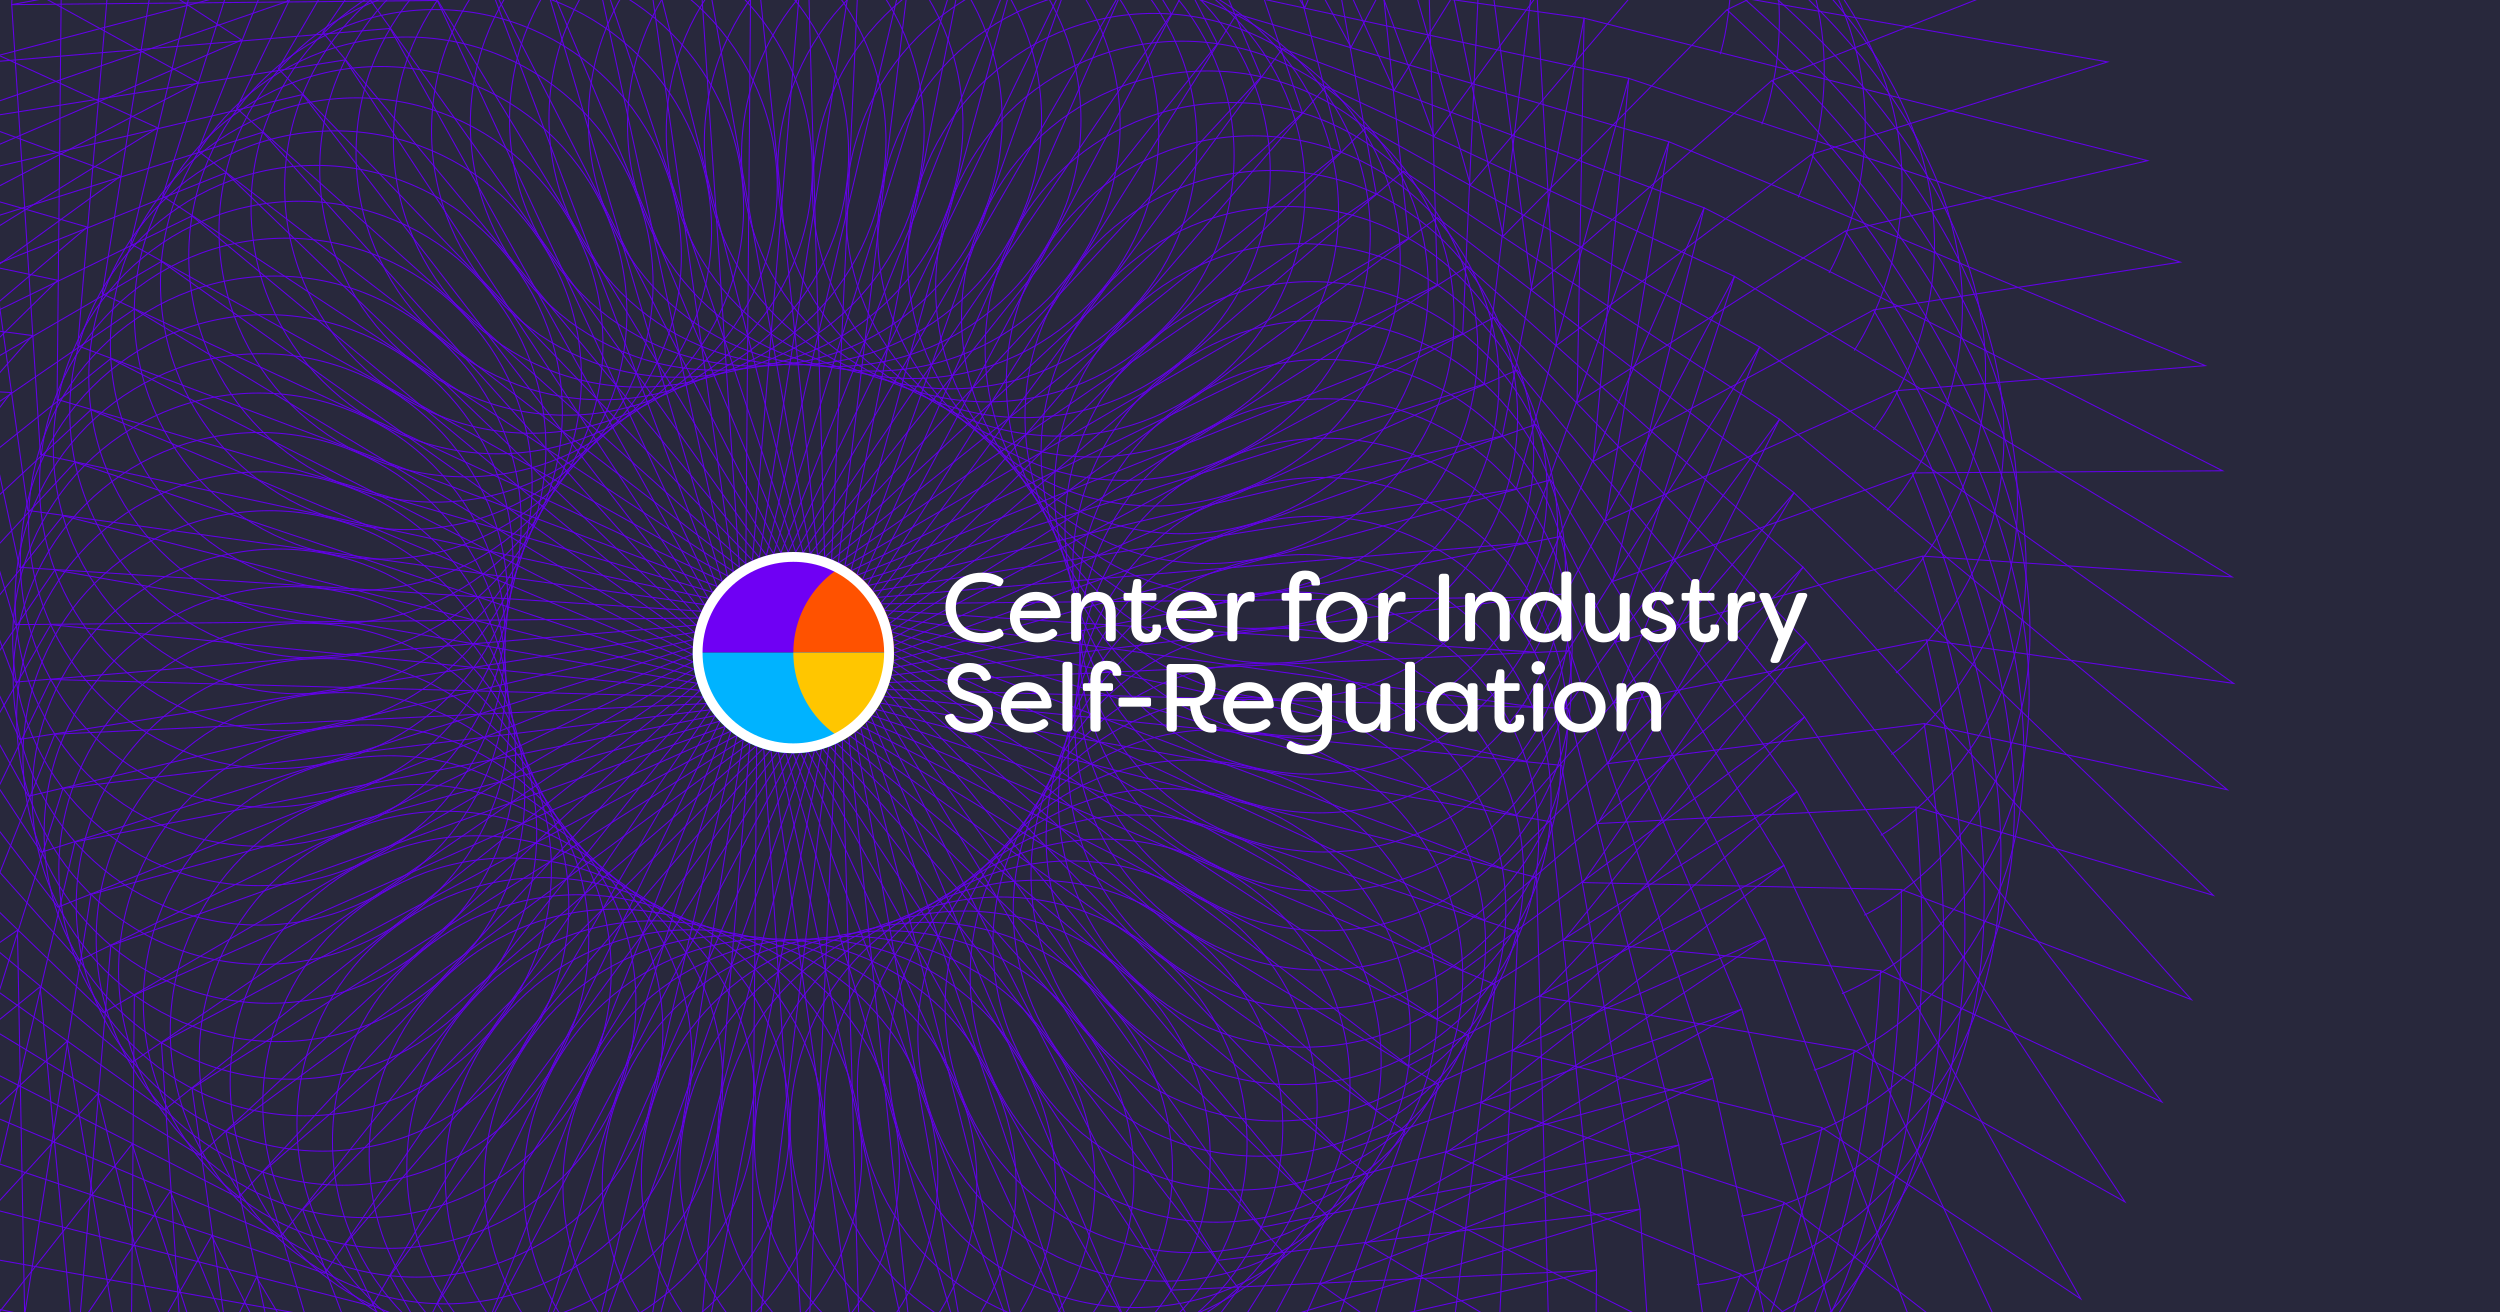 <?xml version="1.0" encoding="UTF-8"?><svg id="Layer_2" xmlns="http://www.w3.org/2000/svg" xmlns:xlink="http://www.w3.org/1999/xlink" viewBox="0 0 1200 630"><defs><style>.cls-1,.cls-2{fill:none;}.cls-3{fill:#ffc600;}.cls-4{clip-path:url(#clippath-1);}.cls-5{clip-path:url(#clippath-2);}.cls-2{stroke:#6300eb;stroke-miterlimit:10;stroke-width:.5px;}.cls-6{fill:#00b3ff;}.cls-7{fill:#fff;}.cls-8{fill:#ff5200;}.cls-9{clip-path:url(#clippath);}.cls-10{fill:#28283c;}.cls-11{fill:#6f00f4;}</style><clipPath id="clippath"><rect class="cls-1" width="1200" height="630"/></clipPath><clipPath id="clippath-1"><rect class="cls-1" x="332.51" y="264.96" width="534.98" height="100.09"/></clipPath><clipPath id="clippath-2"><rect class="cls-1" x="332.51" y="264.96" width="534.98" height="100.09"/></clipPath></defs><g id="Layer_1-2"><rect class="cls-10" width="1200" height="630"/><g class="cls-9"><g id="_x3C_Radial_Repeat_x3E_"><polygon class="cls-2" points="409.44 346.61 705.01 497.09 663.1 709.3 465.11 658.98 409.44 346.61"/><circle class="cls-2" cx="388.44" cy="568.99" r="118.22"/></g><g id="_x3C_Radial_Repeat_x3E_-2"><polygon class="cls-2" points="406.88 348.66 690.53 520.56 633.06 729.1 439.32 664.29 406.88 348.66"/><circle class="cls-2" cx="369.51" cy="568.88" r="118.22"/></g><g id="_x3C_Radial_Repeat_x3E_-3"><polygon class="cls-2" points="404.17 350.52 674.35 542.9 601.64 746.63 413.22 667.69 404.17 350.52"/><circle class="cls-2" cx="350.65" cy="567.38" r="118.22"/></g><g id="_x3C_Radial_Repeat_x3E_-4"><polygon class="cls-2" points="401.33 352.18 656.57 563.99 569.01 761.79 386.93 669.15 401.33 352.18"/><circle class="cls-2" cx="331.94" cy="564.5" r="118.22"/></g><g id="_x3C_Radial_Repeat_x3E_-5"><polygon class="cls-2" points="398.38 353.62 637.28 583.7 535.35 774.49 360.61 668.66 398.38 353.62"/><circle class="cls-2" cx="313.5" cy="560.23" r="118.22"/></g><g id="_x3C_Radial_Repeat_x3E_-6"><polygon class="cls-2" points="395.33 354.84 616.59 601.93 500.85 784.68 334.4 666.23 395.33 354.84"/><circle class="cls-2" cx="295.42" cy="554.62" r="118.22"/></g><g id="_x3C_Radial_Repeat_x3E_-7"><polygon class="cls-2" points="392.2 355.84 594.6 618.59 465.68 792.29 308.44 661.87 392.2 355.84"/><circle class="cls-2" cx="277.81" cy="547.69" r="118.22"/></g><g id="_x3C_Radial_Repeat_x3E_-8"><polygon class="cls-2" points="389.01 356.59 571.45 633.58 430.05 797.29 282.87 655.61 389.01 356.59"/><circle class="cls-2" cx="260.76" cy="539.47" r="118.22"/></g><g id="_x3C_Radial_Repeat_x3E_-9"><polygon class="cls-2" points="385.76 357.12 547.25 646.82 394.15 799.64 257.84 647.48 385.76 357.12"/><circle class="cls-2" cx="244.36" cy="530.03" r="118.22"/><path class="cls-2" d="M237.07,838.12c-350.53-14.72-291.14-221.91-291.14-221.91"/></g><g id="_x3C_Radial_Repeat_x3E_-10"><polygon class="cls-2" points="382.49 357.39 522.14 658.23 358.17 799.33 233.47 637.51 382.49 357.39"/><circle class="cls-2" cx="228.7" cy="519.39" r="118.22"/><path class="cls-2" d="M198.68,826.1c-348.48-40.56-273.95-242.8-273.95-242.8"/></g><g id="_x3C_Radial_Repeat_x3E_-11"><polygon class="cls-2" points="379.2 357.43 496.26 667.76 322.32 796.36 209.9 625.78 379.2 357.43"/><circle class="cls-2" cx="213.87" cy="507.63" r="118.22"/><path class="cls-2" d="M161.28,811.29c-344.54-66.19-255.27-262.37-255.27-262.37"/></g><g id="_x3C_Radial_Repeat_x3E_-12"><polygon class="cls-2" points="375.93 357.22 469.74 675.35 286.78 790.75 187.27 612.34 375.93 357.22"/><circle class="cls-2" cx="199.95" cy="494.8" r="118.22"/><path class="cls-2" d="M125.08,793.74c-338.71-91.45-235.2-280.51-235.2-280.51"/></g><g id="_x3C_Radial_Repeat_x3E_-13"><polygon class="cls-2" points="372.67 356.78 442.74 680.97 251.75 782.54 165.69 597.26 372.67 356.78"/><circle class="cls-2" cx="187.02" cy="480.98" r="118.22"/><path class="cls-2" d="M90.27,773.58c-331.03-116.22-213.84-297.11-213.84-297.11"/></g><g id="_x3C_Radial_Repeat_x3E_-14"><polygon class="cls-2" points="123.12 613.03 217.43 771.76 -48.54 856 57.05 750.9 123.12 613.03"/><polygon class="cls-2" points="369.46 356.09 415.39 684.57 217.43 771.76 145.28 580.63 369.46 356.09"/><circle class="cls-2" cx="175.14" cy="466.24" r="118.22"/><path class="cls-2" d="M57.05,750.9c-321.54-140.35-191.31-312.09-191.31-312.09"/></g><g id="_x3C_Radial_Repeat_x3E_-15"><polygon class="cls-2" points="101.66 593.21 183.99 758.47 -87.47 822.84 25.59 725.83 101.66 593.21"/><polygon class="cls-2" points="366.31 355.17 387.86 686.14 183.99 758.47 126.16 562.54 366.31 355.17"/><circle class="cls-2" cx="164.39" cy="450.67" r="118.22"/><path class="cls-2" d="M25.59,725.83c-310.3-163.71-167.74-325.37-167.74-325.37"/></g><g id="_x3C_Radial_Repeat_x3E_-16"><polygon class="cls-2" points="81.73 571.87 151.63 742.75 -123.85 786.9 -3.93 698.5 81.73 571.87"/><polygon class="cls-2" points="363.23 354.02 360.28 685.68 151.63 742.75 108.42 543.08 363.23 354.02"/><circle class="cls-2" cx="154.81" cy="434.34" r="118.22"/></g><g id="_x3C_Radial_Repeat_x3E_-17"><polygon class="cls-2" points="63.43 549.11 120.51 724.69 -157.47 748.37 -31.35 669.07 63.43 549.11"/><polygon class="cls-2" points="360.25 352.64 332.81 683.18 120.51 724.69 92.17 522.37 360.25 352.64"/><circle class="cls-2" cx="146.46" cy="417.36" r="118.22"/></g><g id="_x3C_Radial_Repeat_x3E_-18"><polygon class="cls-2" points="46.86 525.06 90.82 704.37 -188.15 707.46 -56.52 637.69 46.86 525.06"/><polygon class="cls-2" points="357.38 351.05 305.6 678.65 90.82 704.37 77.5 500.52 357.38 351.05"/><circle class="cls-2" cx="139.4" cy="399.8" r="118.22"/></g><g id="_x3C_Radial_Repeat_x3E_-19"><polygon class="cls-2" points="32.11 499.85 62.71 681.92 -215.73 664.39 -79.31 604.54 32.11 499.85"/><polygon class="cls-2" points="354.63 349.25 278.8 672.13 62.71 681.92 64.48 477.64 354.63 349.25"/><circle class="cls-2" cx="133.64" cy="381.76" r="118.22"/></g><g id="_x3C_Radial_Repeat_x3E_-20"><polygon class="cls-2" points="19.26 473.62 36.33 657.46 -240.06 619.41 -99.58 569.79 19.26 473.62"/><polygon class="cls-2" points="352.02 347.25 252.56 663.65 36.33 657.46 53.18 453.86 352.02 347.25"/><circle class="cls-2" cx="129.24" cy="363.36" r="118.22"/></g><g id="_x3C_Radial_Repeat_x3E_-21"><polygon class="cls-2" points="8.38 446.51 11.83 631.11 -260.99 572.76 -117.24 533.65 8.38 446.51"/><polygon class="cls-2" points="349.57 345.06 227.01 653.26 11.83 631.11 43.67 429.31 349.57 345.06"/><circle class="cls-2" cx="126.21" cy="344.67" r="118.22"/></g><g id="_x3C_Radial_Repeat_x3E_-22"><polygon class="cls-2" points="347.29 342.7 202.3 641 -10.66 603.02 36 404.13 347.29 342.7"/><circle class="cls-2" cx="124.56" cy="325.82" r="118.22"/></g><g id="_x3C_Radial_Repeat_x3E_-23"><polygon class="cls-2" points="345.19 340.18 178.56 626.96 -31.01 573.36 30.21 378.45 345.19 340.18"/><circle class="cls-2" cx="124.31" cy="306.89" r="118.22"/></g><g id="_x3C_Radial_Repeat_x3E_-24"><polygon class="cls-2" points="343.27 337.51 155.92 611.2 -49.11 542.26 26.33 352.42 343.27 337.51"/><circle class="cls-2" cx="125.46" cy="288" r="118.22"/></g><g id="_x3C_Radial_Repeat_x3E_-25"><polygon class="cls-2" points="341.57 334.7 134.51 593.81 -64.87 509.92 24.39 326.16 341.57 334.7"/><circle class="cls-2" cx="128" cy="269.24" r="118.22"/></g><g id="_x3C_Radial_Repeat_x3E_-26"><polygon class="cls-2" points="340.07 331.78 114.45 574.89 -78.2 476.5 24.39 299.84 340.07 331.78"/><circle class="cls-2" cx="131.93" cy="250.73" r="118.22"/></g><g id="_x3C_Radial_Repeat_x3E_-27"><polygon class="cls-2" points="338.79 328.75 95.83 554.53 -89.02 442.19 26.33 273.58 338.79 328.75"/><circle class="cls-2" cx="137.2" cy="232.55" r="118.22"/></g><g id="_x3C_Radial_Repeat_x3E_-28"><polygon class="cls-2" points="337.74 325.64 78.77 532.86 -97.28 407.17 30.21 247.55 337.74 325.64"/><circle class="cls-2" cx="143.81" cy="214.81" r="118.22"/><path class="cls-2" d="M-161.24,258.63C-204.76-89.5,9.4-65.23,9.4-65.23"/></g><g id="_x3C_Radial_Repeat_x3E_-29"><polygon class="cls-2" points="336.93 322.46 63.36 509.99 -102.93 371.64 36 221.87 336.93 322.46"/><circle class="cls-2" cx="151.71" cy="197.61" r="118.22"/><path class="cls-2" d="M-155.75,218.78C-173.44-131.61,38.35-91.59,38.35-91.59"/></g><g id="_x3C_Radial_Repeat_x3E_-30"><polygon class="cls-2" points="5.29 188.43 -105.94 335.79 -284.57 121.47 -147.33 179.44 5.29 188.43"/><polygon class="cls-2" points="336.35 319.22 49.68 486.04 -105.94 335.79 43.67 196.68 336.35 319.22"/><circle class="cls-2" cx="160.85" cy="181.04" r="118.22"/><path class="cls-2" d="M-147.33,179.44C-139.09-171.3,69.16-115.74,69.16-115.74"/></g><g id="_x3C_Radial_Repeat_x3E_-31"><polygon class="cls-2" points="15.52 161.07 -106.3 299.81 -268.6 72.89 -136.02 140.84 15.52 161.07"/><polygon class="cls-2" points="336.01 315.96 37.8 461.15 -106.3 299.81 53.18 172.14 336.01 315.96"/><circle class="cls-2" cx="171.2" cy="165.19" r="118.22"/><path class="cls-2" d="M-136.02,140.84C-101.9-208.34,101.68-137.56,101.68-137.56"/></g><g id="_x3C_Radial_Repeat_x3E_-32"><polygon class="cls-2" points="27.73 134.54 -104 263.91 -249.1 25.62 -121.9 103.17 27.73 134.54"/><polygon class="cls-2" points="335.91 312.67 27.79 435.44 -104 263.91 64.48 148.36 335.91 312.67"/><circle class="cls-2" cx="182.68" cy="150.15" r="118.22"/><path class="cls-2" d="M-121.9,103.17C-62.08-242.53,135.71-156.91,135.71-156.91"/></g><g id="_x3C_Radial_Repeat_x3E_-33"><polygon class="cls-2" points="41.88 108.99 -99.05 228.27 -226.16 -20.08 -105.03 66.65 41.88 108.99"/><polygon class="cls-2" points="336.05 309.39 19.71 409.07 -99.05 228.27 77.5 125.48 336.05 309.39"/><circle class="cls-2" cx="195.25" cy="135.99" r="118.22"/><path class="cls-2" d="M-105.03,66.65C-19.85-273.69,171.09-173.69,171.09-173.69"/></g><g id="_x3C_Radial_Repeat_x3E_-34"><polygon class="cls-2" points="57.87 84.55 -91.48 193.1 -199.9 -63.96 -85.51 31.48 57.87 84.55"/><polygon class="cls-2" points="336.44 306.13 13.6 382.18 -91.48 193.1 92.17 103.63 336.44 306.13"/><circle class="cls-2" cx="208.83" cy="122.81" r="118.22"/><path class="cls-2" d="M-85.51,31.48C24.57-301.64,207.6-187.82,207.6-187.82"/></g><g id="_x3C_Radial_Repeat_x3E_-35"><polygon class="cls-2" points="75.62 61.36 -81.34 158.58 -170.48 -105.79 -63.45 -2.16 75.62 61.36"/><polygon class="cls-2" points="337.07 302.91 9.5 354.9 -81.34 158.58 108.42 82.92 337.07 302.91"/><circle class="cls-2" cx="223.34" cy="110.66" r="118.22"/></g><g id="_x3C_Radial_Repeat_x3E_-36"><polygon class="cls-2" points="95.04 39.54 -68.67 124.9 -138.05 -145.33 -38.96 -34.07 95.04 39.54"/><polygon class="cls-2" points="337.93 299.74 7.41 327.4 -68.67 124.9 126.16 63.46 337.93 299.74"/><circle class="cls-2" cx="238.72" cy="99.61" r="118.22"/></g><g id="_x3C_Radial_Repeat_x3E_-37"><polygon class="cls-2" points="116.01 19.21 -53.56 92.26 -102.78 -182.36 -12.18 -64.09 116.01 19.21"/><polygon class="cls-2" points="339.03 296.64 7.37 299.82 -53.56 92.26 145.28 45.37 339.03 296.64"/><circle class="cls-2" cx="254.86" cy="89.74" r="118.22"/></g><g id="_x3C_Radial_Repeat_x3E_-38"><polygon class="cls-2" points="138.43 .49 -36.07 60.81 -64.88 -216.69 16.74 -92.05 138.43 .49"/><polygon class="cls-2" points="340.35 293.63 9.36 272.31 -36.07 60.81 165.69 28.74 340.35 293.63"/><circle class="cls-2" cx="271.69" cy="81.08" r="118.22"/></g><g id="_x3C_Radial_Repeat_x3E_-39"><polygon class="cls-2" points="162.17 -16.52 -16.31 30.75 -24.54 -248.12 47.65 -117.8 162.17 -16.52"/><polygon class="cls-2" points="341.89 290.73 13.38 245.02 -16.31 30.75 187.27 13.66 341.89 290.73"/><circle class="cls-2" cx="289.12" cy="73.69" r="118.22"/></g><g id="_x3C_Radial_Repeat_x3E_-40"><polygon class="cls-2" points="187.1 -31.73 5.62 2.23 18 -276.49 80.37 -141.19 187.1 -31.73"/><polygon class="cls-2" points="343.64 287.95 19.4 218.1 5.62 2.23 209.9 .22 343.64 287.95"/><circle class="cls-2" cx="307.04" cy="67.6" r="118.22"/></g><g id="_x3C_Radial_Repeat_x3E_-41"><polygon class="cls-2" points="345.59 285.31 27.4 191.7 29.6 -24.6 233.47 -11.51 345.59 285.31"/><circle class="cls-2" cx="325.36" cy="62.86" r="118.22"/></g><g id="_x3C_Radial_Repeat_x3E_-42"><polygon class="cls-2" points="347.73 282.82 37.32 165.97 55.49 -49.58 257.84 -21.47 347.73 282.82"/><circle class="cls-2" cx="343.99" cy="59.48" r="118.22"/></g><g id="_x3C_Radial_Repeat_x3E_-43"><polygon class="cls-2" points="350.05 280.49 49.11 141.04 83.15 -72.58 282.87 -29.61 350.05 280.49"/><circle class="cls-2" cx="362.81" cy="57.49" r="118.22"/></g><g id="_x3C_Radial_Repeat_x3E_-44"><polygon class="cls-2" points="352.53 278.34 62.72 117.04 112.44 -93.48 308.44 -35.87 352.53 278.34"/><circle class="cls-2" cx="381.73" cy="56.89" r="118.22"/></g><g id="_x3C_Radial_Repeat_x3E_-45"><polygon class="cls-2" points="355.16 276.38 78.06 94.12 143.19 -112.16 334.4 -40.23 355.16 276.38"/><circle class="cls-2" cx="400.64" cy="57.69" r="118.22"/></g><g id="_x3C_Radial_Repeat_x3E_-46"><polygon class="cls-2" points="357.94 274.62 95.05 72.39 175.24 -128.51 360.61 -42.66 357.94 274.62"/><circle class="cls-2" cx="419.44" cy="59.89" r="118.22"/></g><g id="_x3C_Radial_Repeat_x3E_-47"><polygon class="cls-2" points="360.83 273.07 113.6 51.98 208.4 -142.45 386.93 -43.15 360.83 273.07"/><circle class="cls-2" cx="438.02" cy="63.46" r="118.22"/></g><g id="_x3C_Radial_Repeat_x3E_-48"><polygon class="cls-2" points="363.84 271.74 133.6 32.99 242.51 -153.91 413.22 -41.69 363.84 271.74"/><circle class="cls-2" cx="456.3" cy="68.41" r="118.22"/></g><g id="_x3C_Radial_Repeat_x3E_-49"><polygon class="cls-2" points="366.93 270.63 154.96 15.53 277.37 -162.81 439.32 -38.29 366.93 270.63"/><circle class="cls-2" cx="474.15" cy="74.68" r="118.22"/></g><g id="_x3C_Radial_Repeat_x3E_-50"><polygon class="cls-2" points="370.09 269.76 177.54 -.3 312.79 -169.12 465.11 -32.98 370.09 269.76"/><circle class="cls-2" cx="491.5" cy="82.26" r="118.22"/></g><g id="_x3C_Radial_Repeat_x3E_-51"><polygon class="cls-2" points="373.32 269.12 201.23 -14.42 348.58 -172.79 490.43 -25.77 373.32 269.12"/><circle class="cls-2" cx="508.23" cy="91.1" r="118.22"/></g><g id="_x3C_Radial_Repeat_x3E_-52"><polygon class="cls-2" points="376.58 268.72 225.9 -26.76 384.54 -173.81 515.15 -16.72 376.58 268.72"/><circle class="cls-2" cx="524.27" cy="101.15" r="118.22"/><path class="cls-2" d="M542.94-206.47c349.75,27.66,282.74,232.51,282.74,232.51"/></g><g id="_x3C_Radial_Repeat_x3E_-53"><polygon class="cls-2" points="379.86 268.56 251.41 -37.24 420.48 -172.17 539.13 -5.86 379.86 268.56"/><circle class="cls-2" cx="539.52" cy="112.36" r="118.22"/><path class="cls-2" d="M580.86-193.04c346.75,53.41,264.79,252.76,264.79,252.76"/></g><g id="_x3C_Radial_Repeat_x3E_-54"><polygon class="cls-2" points="383.14 268.64 277.63 -45.8 456.21 -167.88 562.24 6.73 383.14 268.64"/><circle class="cls-2" cx="553.91" cy="124.66" r="118.22"/><path class="cls-2" d="M617.69-176.85c341.86,78.87,245.4,271.62,245.4,271.62"/></g><g id="_x3C_Radial_Repeat_x3E_-55"><polygon class="cls-2" points="386.41 268.97 304.41 -52.41 491.51 -160.97 584.36 21 386.41 268.97"/><circle class="cls-2" cx="567.34" cy="137.99" r="118.22"/><path class="cls-2" d="M653.22-157.98c335.1,103.91,224.67,289.01,224.67,289.01"/></g><g id="_x3C_Radial_Repeat_x3E_-56"><polygon class="cls-2" points="626.32 3.67 526.21 -151.46 788.89 -245.47 687.25 -136.55 626.32 3.67"/><polygon class="cls-2" points="389.64 269.54 331.61 -57.02 526.21 -151.46 605.37 36.87 389.64 269.54"/><circle class="cls-2" cx="579.76" cy="152.28" r="118.22"/><path class="cls-2" d="M687.25-136.55C1013.76-8.17,889.97,168.26,889.97,168.26"/></g><g id="_x3C_Radial_Repeat_x3E_-57"><polygon class="cls-2" points="648.5 22.68 560.12 -139.42 829.02 -213.78 719.62 -112.65 648.5 22.68"/><polygon class="cls-2" points="392.83 270.34 359.07 -59.61 560.12 -139.42 625.15 54.24 392.83 270.34"/><circle class="cls-2" cx="591.08" cy="167.45" r="118.22"/><path class="cls-2" d="M719.62-112.65c316.14,152.13,179.65,318.95,179.65,318.95"/></g><g id="_x3C_Radial_Repeat_x3E_-58"><polygon class="cls-2" points="669.2 43.28 593.04 -124.91 866.7 -179.2 750.13 -86.43 669.2 43.28"/><polygon class="cls-2" points="395.94 271.38 386.64 -60.16 593.04 -124.91 643.59 73.02 395.94 271.38"/><circle class="cls-2" cx="601.26" cy="183.41" r="118.22"/><path class="cls-2" d="M750.13-86.43c304.04,175.07,155.61,331.35,155.61,331.35"/></g><g id="_x3C_Radial_Repeat_x3E_-59"><polygon class="cls-2" points="688.33 65.35 624.8 -108.01 901.72 -141.94 778.62 -58.03 688.33 65.35"/><polygon class="cls-2" points="398.98 272.65 414.18 -58.68 624.8 -108.01 660.6 93.12 398.98 272.65"/><circle class="cls-2" cx="610.22" cy="200.07" r="118.22"/><path class="cls-2" d="M778.62-58.03c290.28,197.04,130.71,341.93,130.71,341.93"/></g><g id="_x3C_Radial_Repeat_x3E_-60"><polygon class="cls-2" points="705.78 88.77 655.22 -88.81 933.9 -102.2 804.93 -27.61 705.78 88.77"/><polygon class="cls-2" points="401.9 274.13 441.54 -55.17 655.22 -88.81 676.07 114.42 401.9 274.13"/><circle class="cls-2" cx="617.94" cy="217.36" r="118.22"/><path class="cls-2" d="M804.93-27.61c274.93,217.94,105.1,350.65,105.1,350.65"/></g><g id="_x3C_Radial_Repeat_x3E_-61"><polygon class="cls-2" points="721.46 113.41 684.15 -67.41 963.05 -60.18 828.93 4.68 721.46 113.41"/><polygon class="cls-2" points="404.72 275.83 468.56 -49.64 684.15 -67.41 689.93 136.8 404.72 275.83"/><circle class="cls-2" cx="624.35" cy="235.17" r="118.22"/><path class="cls-2" d="M828.93,4.68c258.09,237.65,78.92,357.46,78.92,357.46"/></g><g id="_x3C_Radial_Repeat_x3E_-62"><polygon class="cls-2" points="735.26 139.15 711.41 -43.93 989.02 -16.13 850.47 38.65 735.26 139.15"/><polygon class="cls-2" points="407.39 277.73 495.1 -42.14 711.41 -43.93 702.1 160.14 407.39 277.73"/><circle class="cls-2" cx="629.43" cy="253.4" r="118.22"/><path class="cls-2" d="M850.47,38.65c239.83,256.06,52.3,362.31,52.3,362.31"/></g><g id="_x3C_Radial_Repeat_x3E_-63"><polygon class="cls-2" points="747.13 165.84 736.87 -18.51 1011.66 29.72 869.45 74.12 747.13 165.84"/><polygon class="cls-2" points="409.93 279.82 521.02 -32.69 736.87 -18.51 712.51 184.32 409.93 279.82"/><circle class="cls-2" cx="633.16" cy="271.96" r="118.22"/><path class="cls-2" d="M869.45,74.12c220.27,273.07,25.4,365.18,25.4,365.18"/></g><g id="_x3C_Radial_Repeat_x3E_-64"><polygon class="cls-2" points="757 193.32 760.38 8.73 1030.86 77.12 885.76 110.89 757 193.32"/><polygon class="cls-2" points="412.3 282.1 546.16 -21.36 760.38 8.73 721.1 209.2 412.3 282.1"/><circle class="cls-2" cx="635.5" cy="290.74" r="118.22"/><path class="cls-2" d="M885.76,110.89c199.5,288.6-1.64,366.06-1.64,366.06"/></g><g id="_x3C_Radial_Repeat_x3E_-65"><polygon class="cls-2" points="764.81 221.47 781.81 37.62 1046.5 125.8 899.3 148.77 764.81 221.47"/><polygon class="cls-2" points="414.49 284.54 570.41 -8.2 781.81 37.62 727.84 234.65 414.49 284.54"/><circle class="cls-2" cx="636.44" cy="309.64" r="118.22"/><path class="cls-2" d="M899.3,148.77c177.64,302.54-28.67,364.94-28.67,364.94"/></g><g id="_x3C_Radial_Repeat_x3E_-66"><polygon class="cls-2" points="770.52 250.11 801.05 68.02 1058.51 175.51 910.01 187.54 770.52 250.11"/><polygon class="cls-2" points="416.5 287.14 593.61 6.71 801.05 68.02 732.67 260.53 416.5 287.14"/><circle class="cls-2" cx="635.99" cy="328.56" r="118.22"/><path class="cls-2" d="M910.01,187.54c154.81,314.83-55.54,361.83-55.54,361.83"/></g><g id="_x3C_Radial_Repeat_x3E_-67"><polygon class="cls-2" points="774.1 279.1 818 99.76 1066.81 225.97 917.83 227 774.1 279.1"/><polygon class="cls-2" points="418.31 289.88 615.65 23.3 818 99.76 735.59 286.69 418.31 289.88"/><circle class="cls-2" cx="634.14" cy="347.4" r="118.22"/><path class="cls-2" d="M917.83,227c131.14,325.41-82.11,356.74-82.11,356.74"/></g><g id="_x3C_Radial_Repeat_x3E_-68"><polygon class="cls-2" points="775.53 308.27 832.55 132.67 1071.36 276.91 922.72 266.93 775.53 308.27"/><polygon class="cls-2" points="419.91 292.75 636.4 41.47 832.55 132.67 736.56 313 419.91 292.75"/><circle class="cls-2" cx="630.91" cy="366.05" r="118.22"/><path class="cls-2" d="M922.72,266.93c106.75,334.2-108.23,349.7-108.23,349.7"/></g><g id="_x3C_Radial_Repeat_x3E_-69"><polygon class="cls-2" points="774.8 337.47 844.63 166.55 1072.14 328.04 924.64 307.11 774.8 337.47"/><polygon class="cls-2" points="421.3 295.72 655.75 61.12 844.63 166.55 735.59 339.31 421.3 295.72"/><circle class="cls-2" cx="626.31" cy="384.41" r="118.22"/><path class="cls-2" d="M924.64,307.11c81.77,341.17-133.76,340.75-133.76,340.75"/></g><g id="_x3C_Radial_Repeat_x3E_-70"><polygon class="cls-2" points="771.91 366.53 854.18 201.24 1069.14 379.09 923.59 347.32 771.91 366.53"/><polygon class="cls-2" points="422.46 298.8 673.6 82.14 854.18 201.24 732.67 365.47 422.46 298.8"/><circle class="cls-2" cx="620.36" cy="402.38" r="118.22"/><path class="cls-2" d="M923.59,347.32c56.35,346.28-158.56,329.94-158.56,329.94"/></g><g id="_x3C_Radial_Repeat_x3E_-71"><polygon class="cls-2" points="766.89 395.3 861.14 236.54 1062.38 429.77 919.57 387.35 766.89 395.3"/><polygon class="cls-2" points="423.4 301.94 689.85 104.43 861.14 236.54 727.84 391.35 423.4 301.94"/><circle class="cls-2" cx="613.11" cy="419.86" r="118.22"/><path class="cls-2" d="M919.57,387.35c30.62,349.5-182.5,317.33-182.5,317.33"/></g><g id="_x3C_Radial_Repeat_x3E_-72"><polygon class="cls-2" points="759.76 423.63 865.47 272.26 1051.89 479.83 912.61 426.97 759.76 423.63"/><polygon class="cls-2" points="424.1 305.15 704.41 127.86 865.47 272.26 721.1 416.8 424.1 305.15"/><circle class="cls-2" cx="604.58" cy="436.76" r="118.22"/><path class="cls-2" d="M912.61,426.97c4.73,350.81-205.43,302.98-205.43,302.98"/></g><g id="_x3C_Radial_Repeat_x3E_-73"><polygon class="cls-2" points="750.55 451.34 867.16 308.2 1037.74 528.96 902.73 465.96 750.55 451.34"/><polygon class="cls-2" points="424.56 308.41 717.2 152.3 867.16 308.2 712.51 441.68 424.56 308.41"/><circle class="cls-2" cx="594.83" cy="452.98" r="118.22"/><path class="cls-2" d="M902.73,465.96c-21.19,350.2-227.25,286.99-227.25,286.99"/></g><g id="_x3C_Radial_Repeat_x3E_-74"><polygon class="cls-2" points="739.32 478.31 866.18 344.16 1019.99 576.92 890.01 504.13 739.32 478.31"/><polygon class="cls-2" points="424.78 311.68 728.15 177.61 866.18 344.16 702.1 465.86 424.78 311.68"/><circle class="cls-2" cx="583.9" cy="468.44" r="118.22"/><path class="cls-2" d="M890.01,504.13c-47,347.68-247.82,269.42-247.82,269.42"/></g><g id="_x3C_Radial_Repeat_x3E_-75"><polygon class="cls-2" points="726.13 504.37 862.55 379.96 998.75 623.44 874.5 541.24 726.13 504.37"/><polygon class="cls-2" points="424.75 314.97 737.19 203.67 862.55 379.96 689.93 489.2 424.75 314.97"/><circle class="cls-2" cx="571.87" cy="483.05" r="118.22"/><path class="cls-2" d="M874.5,541.24c-72.54,343.26-267.04,250.38-267.04,250.38"/></g><g id="_x3C_Radial_Repeat_x3E_-76"><polygon class="cls-2" points="711.06 529.38 856.29 415.38 974.14 668.27 856.3 577.12 711.06 529.38"/><polygon class="cls-2" points="424.49 318.24 744.29 230.32 856.29 415.38 676.07 511.58 424.49 318.24"/><circle class="cls-2" cx="558.79" cy="496.73" r="118.22"/><path class="cls-2" d="M856.3,577.12c-97.7,336.96-284.81,229.97-284.81,229.97"/></g><g id="_x3C_Radial_Repeat_x3E_-77"><polygon class="cls-2" points="694.18 553.21 847.43 450.25 946.28 711.15 835.49 611.54 694.18 553.21"/><polygon class="cls-2" points="423.98 321.49 749.41 257.42 847.43 450.25 660.6 532.88 423.98 321.49"/><circle class="cls-2" cx="544.73" cy="509.4" r="118.22"/><path class="cls-2" d="M835.49,611.54c-122.32,328.82-301.01,208.31-301.01,208.31"/></g><g id="_x3C_Radial_Repeat_x3E_-78"><polygon class="cls-2" points="675.58 575.73 836.02 484.37 915.33 751.86 812.2 644.34 675.58 575.73"/><polygon class="cls-2" points="423.23 324.68 752.5 284.83 836.02 484.37 643.59 552.97 423.23 324.68"/><circle class="cls-2" cx="529.78" cy="521" r="118.22"/></g><g id="_x3C_Radial_Repeat_x3E_-79"><polygon class="cls-2" points="655.37 596.82 822.12 517.56 881.46 790.17 786.55 675.33 655.37 596.82"/><polygon class="cls-2" points="422.25 327.82 753.57 312.39 822.12 517.56 625.15 571.76 422.25 327.82"/><circle class="cls-2" cx="514.01" cy="531.47" r="118.22"/></g><g id="_x3C_Radial_Repeat_x3E_-80"><polygon class="cls-2" points="633.65 616.35 805.8 549.63 844.85 825.87 758.68 704.34 633.65 616.35"/><polygon class="cls-2" points="421.04 330.87 752.59 339.96 805.8 549.63 605.37 589.13 421.04 330.87"/><circle class="cls-2" cx="497.51" cy="540.75" r="118.22"/></g><g id="_x3C_Radial_Repeat_x3E_-81"><polygon class="cls-2" points="610.56 634.23 787.17 580.4 805.7 858.78 728.75 731.21 610.56 634.23"/><polygon class="cls-2" points="419.61 333.83 749.58 367.38 787.17 580.4 584.36 605 419.61 333.83"/><circle class="cls-2" cx="480.37" cy="548.78" r="118.22"/></g><g id="_x3C_Radial_Repeat_x3E_-82"><polygon class="cls-2" points="586.21 650.36 766.31 609.72 764.24 888.7 696.91 755.8 586.21 650.36"/><polygon class="cls-2" points="417.97 336.67 744.56 394.5 766.31 609.72 562.24 619.27 417.97 336.67"/><circle class="cls-2" cx="462.68" cy="555.52" r="118.22"/></g><g id="_x3C_Radial_Repeat_x3E_-83"><polygon class="cls-2" points="416.12 339.39 737.55 421.17 743.34 637.41 539.13 631.86 416.12 339.39"/><circle class="cls-2" cx="444.55" cy="560.94" r="118.22"/></g><g id="_x3C_Radial_Repeat_x3E_-84"><polygon class="cls-2" points="414.07 341.96 728.58 447.25 718.39 663.33 515.14 642.72 414.07 341.96"/><circle class="cls-2" cx="426.06" cy="565" r="118.22"/></g><g id="_x3C_Radial_Repeat_x3E_-85"><polygon class="cls-2" points="411.84 344.37 717.72 472.61 691.6 687.34 490.43 651.77 411.84 344.37"/><circle class="cls-2" cx="407.32" cy="567.69" r="118.22"/></g></g><g id="Full_Logo-Reverse"><g class="cls-4"><g class="cls-5"><path class="cls-11" d="M380.8,264.96c8.79,0,17.04,2.35,24.14,6.47,14.43,8.35,24.14,23.96,24.14,41.83h-96.58c0-26.67,21.63-48.3,48.3-48.3"/><path class="cls-8" d="M404.95,271.42c14.43,8.35,24.14,23.96,24.14,41.83h-48.28c0-3.21.31-6.35.91-9.38,2.73-13.86,11.39-25.59,23.23-32.45"/><path class="cls-6" d="M332.51,313.25h96.58c0,17.87-9.71,33.47-24.14,41.82-7.11,4.11-15.35,6.47-24.15,6.47-26.66,0-48.28-21.61-48.28-48.28"/><path class="cls-3" d="M380.8,313.25h48.28c0,17.87-9.71,33.47-24.14,41.82-11.84-6.85-20.5-18.58-23.23-32.43-.6-3.04-.91-6.17-.91-9.39"/><path class="cls-7" d="M380.8,269.67c24.03,0,43.58,19.55,43.58,43.58s-19.55,43.58-43.58,43.58-43.58-19.55-43.58-43.58,19.55-43.58,43.58-43.58M380.8,264.96c-26.67,0-48.29,21.62-48.29,48.29s21.62,48.29,48.29,48.29,48.29-21.62,48.29-48.29-21.62-48.29-48.29-48.29"/><path class="cls-7" d="M453.82,291.61c0-9.03,6.53-16.73,17.56-16.73,4.03,0,6.95,1.02,9.45,2.64.88.6,1.07,1.34.56,2.32l-.42.74c-.51.93-1.3,1.11-2.32.56-2.04-1.11-4.73-1.85-7.27-1.85-7.97,0-12.56,5.65-12.56,12.32s4.59,12.32,12.56,12.32c2.55,0,5.24-.74,7.27-1.85,1.02-.56,1.81-.37,2.32.56l.42.74c.51.97.42,1.62-.28,2.13-2.55,1.71-5.51,2.83-9.73,2.83-11.03,0-17.56-7.69-17.56-16.73"/><path class="cls-7" d="M484.77,296.29c0-6.76,5.28-12.19,12.51-12.19,5.84,0,11.17,3.48,11.82,10.89.14,1.11-.51,1.71-1.62,1.71h-17.98c-.14,4.31,3.43,7.46,8.48,7.46,2.27,0,4.31-.6,6.3-1.95.88-.56,1.62-.51,2.36.23l.32.37c.74.79.74,1.76-.32,2.64-2.69,2.18-5.79,2.87-8.71,2.87-8.15,0-13.16-5.42-13.16-12.05M504.37,293.18c-1.21-4.12-4.45-5-7-5-2.69,0-6.02,1.07-7.46,5h14.46Z"/><path class="cls-7" d="M514.14,306.16v-19.88c0-1.06.65-1.67,1.71-1.67h1.39c1.07,0,1.67.6,1.67,1.67v2.87c1.02-3.24,3.98-5.05,7.74-5.05,5.14,0,8.9,3.34,8.9,10.61v11.44c0,1.07-.65,1.67-1.71,1.67h-1.39c-1.07,0-1.67-.6-1.67-1.67v-11.4c0-4.77-2.18-6.49-4.63-6.49s-7.23,1.62-7.23,8.67v9.22c0,1.07-.6,1.67-1.67,1.67h-1.39c-1.07,0-1.71-.6-1.71-1.67"/><path class="cls-7" d="M543.05,300.46v-12.14h-2.83c-.6,0-.93-.37-.93-.97v-1.81c0-.6.32-.93.93-.93h2.92l.83-5.33c.14-.88.65-1.34,1.48-1.34h.97c.88,0,1.39.56,1.39,1.44v5.24h6.35c.6,0,.93.32.93.93v1.81c0,.6-.32.97-.93.97h-6.35v12.42c0,2.5,1.2,3.47,2.69,3.47s2.73-.83,2.73-2.5c0-.19,0-.51-.09-.88-.09-.65.18-1.07.83-1.07h2.13c.56,0,.97.23,1.07.83.18.79.18,1.67.18,1.71,0,3.48-2.5,6.02-6.95,6.02-3.71,0-7.37-1.9-7.37-7.88"/><path class="cls-7" d="M559.77,296.29c0-6.76,5.28-12.19,12.51-12.19,5.84,0,11.17,3.48,11.82,10.89.14,1.11-.51,1.71-1.62,1.71h-17.98c-.14,4.31,3.43,7.46,8.48,7.46,2.27,0,4.31-.6,6.3-1.95.88-.56,1.62-.51,2.36.23l.32.37c.74.79.74,1.76-.32,2.64-2.69,2.18-5.79,2.87-8.71,2.87-8.15,0-13.16-5.42-13.16-12.05M579.37,293.18c-1.21-4.12-4.45-5-7-5-2.69,0-6.02,1.07-7.46,5h14.46Z"/><path class="cls-7" d="M589.14,306.16v-19.88c0-1.06.65-1.67,1.71-1.67h1.39c1.07,0,1.67.6,1.67,1.67v3.52c.79-3.71,3.43-5.7,6.21-5.7l1.02.05c.97.14,1.11.93,1.11,1.85v1.34c0,1.16-.46,1.62-1.25,1.44-.42-.09-.83-.14-1.25-.14-1.67,0-5.84.83-5.84,10.33v7.18c0,1.07-.6,1.67-1.67,1.67h-1.39c-1.07,0-1.71-.6-1.71-1.67"/><path class="cls-7" d="M618.79,306.16v-17.84h-2.69c-.6,0-.93-.37-.93-.97v-1.76c0-.6.32-.97.93-.97h2.69v-1.71c0-7.46,4.08-9.04,7.74-9.04,4.54,0,7.09,2.5,7.09,5.89,0,.28-.05.6-.09.79-.09.32-.46.51-.83.51h-2.27c-.51,0-.97-.28-.97-.83v-.32c0-1.16-1.2-1.95-2.64-1.95-2.13,0-3.15,1.62-3.15,4.17v2.5h5.05c.6,0,.93.37.93.97v1.76c0,.6-.32.97-.93.97h-5.05v17.84c0,1.07-.6,1.67-1.67,1.67h-1.53c-1.07,0-1.67-.6-1.67-1.67"/><path class="cls-7" d="M631.77,296.2c0-6.67,5.47-12.09,12.23-12.09s12.32,5.47,12.32,12.09-5.51,12.14-12.32,12.14-12.23-5.38-12.23-12.14M651.55,296.24c0-4.4-3.34-7.97-7.55-7.97s-7.51,3.57-7.51,7.97,3.38,7.92,7.51,7.92,7.55-3.52,7.55-7.92"/><path class="cls-7" d="M661.56,306.16v-19.88c0-1.06.65-1.67,1.71-1.67h1.39c1.07,0,1.67.6,1.67,1.67v3.52c.79-3.71,3.43-5.7,6.21-5.7l1.02.05c.97.14,1.11.93,1.11,1.85v1.34c0,1.16-.46,1.62-1.25,1.44-.42-.09-.83-.14-1.25-.14-1.67,0-5.84.83-5.84,10.33v7.18c0,1.07-.6,1.67-1.67,1.67h-1.39c-1.07,0-1.71-.6-1.71-1.67"/><path class="cls-7" d="M690.65,306.16v-29.1c0-1.07.6-1.67,1.67-1.67h1.57c1.07,0,1.67.6,1.67,1.67v29.1c0,1.07-.6,1.67-1.67,1.67h-1.57c-1.07,0-1.67-.6-1.67-1.67"/><path class="cls-7" d="M703.25,306.16v-19.88c0-1.06.65-1.67,1.71-1.67h1.39c1.07,0,1.67.6,1.67,1.67v2.87c1.02-3.24,3.98-5.05,7.74-5.05,5.14,0,8.9,3.34,8.9,10.61v11.44c0,1.07-.65,1.67-1.71,1.67h-1.39c-1.07,0-1.67-.6-1.67-1.67v-11.4c0-4.77-2.18-6.49-4.63-6.49s-7.23,1.62-7.23,8.67v9.22c0,1.07-.6,1.67-1.67,1.67h-1.39c-1.07,0-1.71-.6-1.71-1.67"/><path class="cls-7" d="M729.66,296.2c0-6.67,4.59-12.09,11.49-12.09,3.11,0,6.12,1.07,8.3,4.17v-12.28c0-1.07.65-1.67,1.71-1.67h1.39c1.07,0,1.67.6,1.67,1.67v30.16c0,1.07-.6,1.67-1.67,1.67h-1.39c-1.07,0-1.71-.6-1.71-1.67v-1.99c-2.18,3.1-5.19,4.17-8.3,4.17-6.9,0-11.49-5.47-11.49-12.14M749.54,296.2c-.05-4.59-3.15-7.97-7.74-7.97s-7.37,3.66-7.37,7.97,2.69,7.97,7.37,7.97,7.69-3.38,7.74-7.97"/><path class="cls-7" d="M760.88,297.72v-11.44c0-1.07.6-1.67,1.67-1.67h1.39c1.07,0,1.71.6,1.71,1.67v11.4c0,4.73,2.13,6.49,4.59,6.49s7.23-1.67,7.23-8.67v-9.22c0-1.07.6-1.67,1.67-1.67h1.39c1.07,0,1.71.6,1.71,1.67v19.88c0,1.06-.65,1.67-1.71,1.67h-1.39c-1.07,0-1.67-.6-1.67-1.67v-2.87c-1.02,3.24-3.98,5.05-7.74,5.05-5.14,0-8.85-3.34-8.85-10.61"/><path class="cls-7" d="M787.66,303.84c-.56-1.07,0-1.81,1.11-2.08l.97-.28c.93-.23,1.48.19,2.08.97.93,1.16,2.5,1.9,4.31,1.9,2.22,0,3.89-1.3,3.89-3.06,0-1.48-1.25-2.27-2.87-2.83l-3.11-1.06c-3.57-1.07-5.79-3.06-5.79-6.35,0-3.99,3.15-6.95,7.78-6.95,2.83,0,5.56.97,7.09,3.8.6,1.07.05,1.9-1.07,2.13l-.88.19c-.97.28-1.53-.14-2.18-.97-.79-.93-1.81-1.21-2.83-1.21-2.04,0-3.34,1.25-3.34,2.87,0,1.48,1.34,2.27,2.69,2.69l3.34,1.11c4.45,1.39,5.65,4.12,5.65,6.62,0,4.45-3.89,7-8.43,7-3.57,0-6.86-1.53-8.43-4.5"/><path class="cls-7" d="M810.92,300.46v-12.14h-2.83c-.6,0-.93-.37-.93-.97v-1.81c0-.6.32-.93.93-.93h2.92l.83-5.33c.14-.88.65-1.34,1.48-1.34h.97c.88,0,1.39.56,1.39,1.44v5.24h6.35c.6,0,.93.32.93.93v1.81c0,.6-.32.97-.93.97h-6.35v12.42c0,2.5,1.2,3.47,2.69,3.47s2.73-.83,2.73-2.5c0-.19,0-.51-.09-.88-.09-.65.18-1.07.83-1.07h2.13c.56,0,.97.23,1.07.83.19.79.19,1.67.19,1.71,0,3.48-2.5,6.02-6.95,6.02-3.71,0-7.37-1.9-7.37-7.88"/><path class="cls-7" d="M829.36,306.16v-19.88c0-1.06.65-1.67,1.71-1.67h1.39c1.07,0,1.67.6,1.67,1.67v3.52c.79-3.71,3.43-5.7,6.21-5.7l1.02.05c.97.14,1.11.93,1.11,1.85v1.34c0,1.16-.46,1.62-1.25,1.44-.42-.09-.83-.14-1.25-.14-1.67,0-5.84.83-5.84,10.33v7.18c0,1.07-.6,1.67-1.67,1.67h-1.39c-1.07,0-1.71-.6-1.71-1.67"/><path class="cls-7" d="M850.02,316.26l3.57-9.31-8.9-20.39c-.51-1.16.05-1.95,1.3-1.95h1.85c.97,0,1.57.42,1.9,1.3l6.44,15.71,5.93-15.66c.32-.93,1.02-1.34,1.99-1.34h1.9c1.25,0,1.81.74,1.3,1.95l-12.93,30.35c-.37.93-.97,1.3-1.95,1.3h-1.11c-1.25,0-1.76-.79-1.3-1.95"/><path class="cls-7" d="M453.77,345.08c-.46-1.02.09-1.81,1.11-2.08l1.34-.33c1.02-.23,1.58.14,2.08,1.11,1.16,1.99,3.61,3.57,6.86,3.57,4.17,0,6.72-2.04,6.72-4.82,0-2.46-2.04-3.99-4.68-4.96l-4.82-1.62c-6.12-2.04-7.6-5.7-7.6-8.71,0-5.61,4.91-9.03,10.52-9.03,5.1,0,8.71,2.46,10.19,6.12.42,1.02-.09,1.81-1.11,2.08l-1.16.37c-1.02.28-1.67-.09-2.13-1.07-1.07-2.13-3.06-3.15-5.74-3.15-3.06,0-5.61,1.67-5.61,4.54,0,1.34.42,3.11,4.12,4.5l4.82,1.81c5.47,1.71,7.97,5.33,7.97,8.8,0,5.84-4.63,9.45-11.4,9.45-5.75,0-9.82-2.78-11.49-6.58"/><path class="cls-7" d="M480.46,339.62c0-6.76,5.28-12.19,12.51-12.19,5.84,0,11.17,3.48,11.82,10.89.14,1.11-.51,1.71-1.62,1.71h-17.98c-.14,4.31,3.43,7.46,8.48,7.46,2.27,0,4.31-.6,6.3-1.95.88-.56,1.62-.51,2.36.23l.32.37c.74.79.74,1.76-.32,2.64-2.69,2.18-5.79,2.87-8.71,2.87-8.15,0-13.16-5.42-13.16-12.05M500.06,336.51c-1.21-4.12-4.45-5-7-5-2.69,0-6.02,1.07-7.46,5h14.46Z"/><path class="cls-7" d="M509.97,349.49v-30.16c0-1.07.65-1.67,1.71-1.67h1.39c1.07,0,1.67.6,1.67,1.67v30.16c0,1.07-.6,1.67-1.67,1.67h-1.39c-1.07,0-1.71-.6-1.71-1.67"/><path class="cls-7" d="M523.4,349.49v-17.84h-2.69c-.6,0-.93-.37-.93-.97v-1.76c0-.6.32-.97.93-.97h2.69v-1.72c0-7.46,4.08-9.03,7.74-9.03,4.54,0,7.09,2.5,7.09,5.88,0,.28-.05.6-.09.79-.09.32-.46.51-.83.51h-2.27c-.51,0-.97-.28-.97-.83v-.32c0-1.16-1.21-1.95-2.64-1.95-2.13,0-3.15,1.62-3.15,4.17v2.5h5.05c.6,0,.93.37.93.97v1.76c0,.6-.32.97-.93.97h-5.05v17.84c0,1.07-.6,1.67-1.67,1.67h-1.53c-1.07,0-1.67-.6-1.67-1.67"/><path class="cls-7" d="M536.89,338.23v-2.45c0-.6.32-.93.97-.93h13.67c.6,0,.97.32.97.93v2.45c0,.6-.37.97-.97.97h-13.67c-.65,0-.97-.37-.97-.97"/><path class="cls-7" d="M571.26,338.97h-6.39v10.52c0,1.07-.6,1.67-1.67,1.67h-1.57c-1.07,0-1.67-.6-1.67-1.67v-29.1c0-1.07.6-1.67,1.67-1.67h12c6.26,0,9.87,4.73,9.87,10.24,0,4.82-2.78,8.85-7.6,9.78.32,3.52,2.5,8.8,6.02,8.8,1.16,0,1.97.22,1.96,1.37v1.38c0,1.09-.67,1.37-2.33,1.37-7.65,0-9.96-8.8-10.29-12.69M572.65,335.08c3.57,0,5.75-2.55,5.75-6.12s-2.22-6.21-5.75-6.21h-7.78v12.32h7.78Z"/><path class="cls-7" d="M587.1,339.62c0-6.76,5.28-12.19,12.51-12.19,5.84,0,11.17,3.48,11.82,10.89.14,1.11-.51,1.71-1.62,1.71h-17.98c-.14,4.31,3.43,7.46,8.48,7.46,2.27,0,4.31-.6,6.3-1.95.88-.56,1.62-.51,2.36.23l.32.37c.74.79.74,1.76-.32,2.64-2.69,2.18-5.79,2.87-8.71,2.87-8.15,0-13.16-5.42-13.16-12.05M606.7,336.51c-1.21-4.12-4.45-5-7-5-2.69,0-6.02,1.07-7.46,5h14.46Z"/><path class="cls-7" d="M618.32,359.63c-.83-.56-.97-1.39-.51-2.32l.37-.65c.51-1.07,1.3-1.16,2.27-.56,1.99,1.25,4.26,1.81,6.63,1.81,4.45,0,7.51-2.55,7.51-7.46v-2.97c-2.18,3.11-5.19,4.17-8.29,4.17-6.95,0-11.49-5.47-11.49-12.14s4.54-12.09,11.49-12.09c3.1,0,6.11,1.07,8.29,4.17v-2.04c0-1.02.65-1.62,1.71-1.62h1.34c1.07,0,1.71.6,1.71,1.67v21.17c0,7.88-5.79,11.26-12.23,11.26-4.03,0-6.67-1.02-8.8-2.41M634.68,339.52c-.05-4.59-3.15-7.97-7.74-7.97s-7.37,3.66-7.37,7.97,2.69,7.97,7.37,7.97,7.69-3.38,7.74-7.97"/><path class="cls-7" d="M645.98,341.05v-11.44c0-1.07.6-1.67,1.67-1.67h1.39c1.07,0,1.71.6,1.71,1.67v11.4c0,4.73,2.13,6.49,4.59,6.49s7.23-1.67,7.23-8.66v-9.22c0-1.07.6-1.67,1.67-1.67h1.39c1.07,0,1.71.6,1.71,1.67v19.88c0,1.07-.65,1.67-1.71,1.67h-1.39c-1.07,0-1.67-.6-1.67-1.67v-2.87c-1.02,3.24-3.98,5.05-7.74,5.05-5.14,0-8.85-3.34-8.85-10.61"/><path class="cls-7" d="M674.43,349.49v-30.16c0-1.07.65-1.67,1.71-1.67h1.39c1.07,0,1.67.6,1.67,1.67v30.16c0,1.07-.6,1.67-1.67,1.67h-1.39c-1.07,0-1.71-.6-1.71-1.67"/><path class="cls-7" d="M684.67,339.52c0-6.67,4.59-12.09,11.49-12.09,3.11,0,6.12,1.07,8.29,4.17v-1.99c0-1.07.65-1.67,1.71-1.67h1.39c1.07,0,1.67.6,1.67,1.67v19.88c0,1.07-.6,1.67-1.67,1.67h-1.39c-1.07,0-1.71-.6-1.71-1.67v-1.99c-2.18,3.11-5.19,4.17-8.29,4.17-6.9,0-11.49-5.47-11.49-12.14M704.54,339.52c-.05-4.59-3.15-7.97-7.74-7.97s-7.37,3.66-7.37,7.97,2.69,7.97,7.37,7.97,7.69-3.38,7.74-7.97"/><path class="cls-7" d="M717.37,343.79v-12.14h-2.83c-.6,0-.93-.37-.93-.97v-1.81c0-.6.32-.93.93-.93h2.92l.83-5.33c.14-.88.65-1.34,1.48-1.34h.97c.88,0,1.39.56,1.39,1.44v5.24h6.35c.6,0,.93.32.93.93v1.81c0,.6-.33.97-.93.97h-6.35v12.42c0,2.5,1.21,3.47,2.69,3.47s2.73-.83,2.73-2.5c0-.19,0-.51-.09-.88-.09-.65.18-1.07.83-1.07h2.13c.56,0,.97.23,1.07.83.18.79.18,1.67.18,1.71,0,3.47-2.5,6.02-6.95,6.02-3.71,0-7.37-1.9-7.37-7.88"/><path class="cls-7" d="M735.12,320.57c0-1.81,1.34-3.24,3.2-3.24s3.29,1.44,3.29,3.24-1.44,3.15-3.29,3.15-3.2-1.39-3.2-3.15M735.95,349.49v-19.88c0-1.06.65-1.67,1.71-1.67h1.39c1.07,0,1.67.6,1.67,1.67v19.88c0,1.07-.6,1.67-1.67,1.67h-1.39c-1.07,0-1.71-.6-1.71-1.67"/><path class="cls-7" d="M746.14,339.52c0-6.67,5.47-12.09,12.23-12.09s12.32,5.47,12.32,12.09-5.51,12.14-12.32,12.14-12.23-5.38-12.23-12.14M765.93,339.57c0-4.4-3.34-7.97-7.55-7.97s-7.51,3.57-7.51,7.97,3.38,7.92,7.51,7.92,7.55-3.52,7.55-7.92"/><path class="cls-7" d="M775.93,349.49v-19.88c0-1.06.65-1.67,1.71-1.67h1.39c1.07,0,1.67.6,1.67,1.67v2.87c1.02-3.24,3.99-5.05,7.74-5.05,5.14,0,8.9,3.34,8.9,10.61v11.44c0,1.07-.65,1.67-1.71,1.67h-1.39c-1.07,0-1.67-.6-1.67-1.67v-11.4c0-4.77-2.18-6.49-4.63-6.49s-7.23,1.62-7.23,8.66v9.22c0,1.07-.6,1.67-1.67,1.67h-1.39c-1.07,0-1.71-.6-1.71-1.67"/></g></g></g></g></svg>